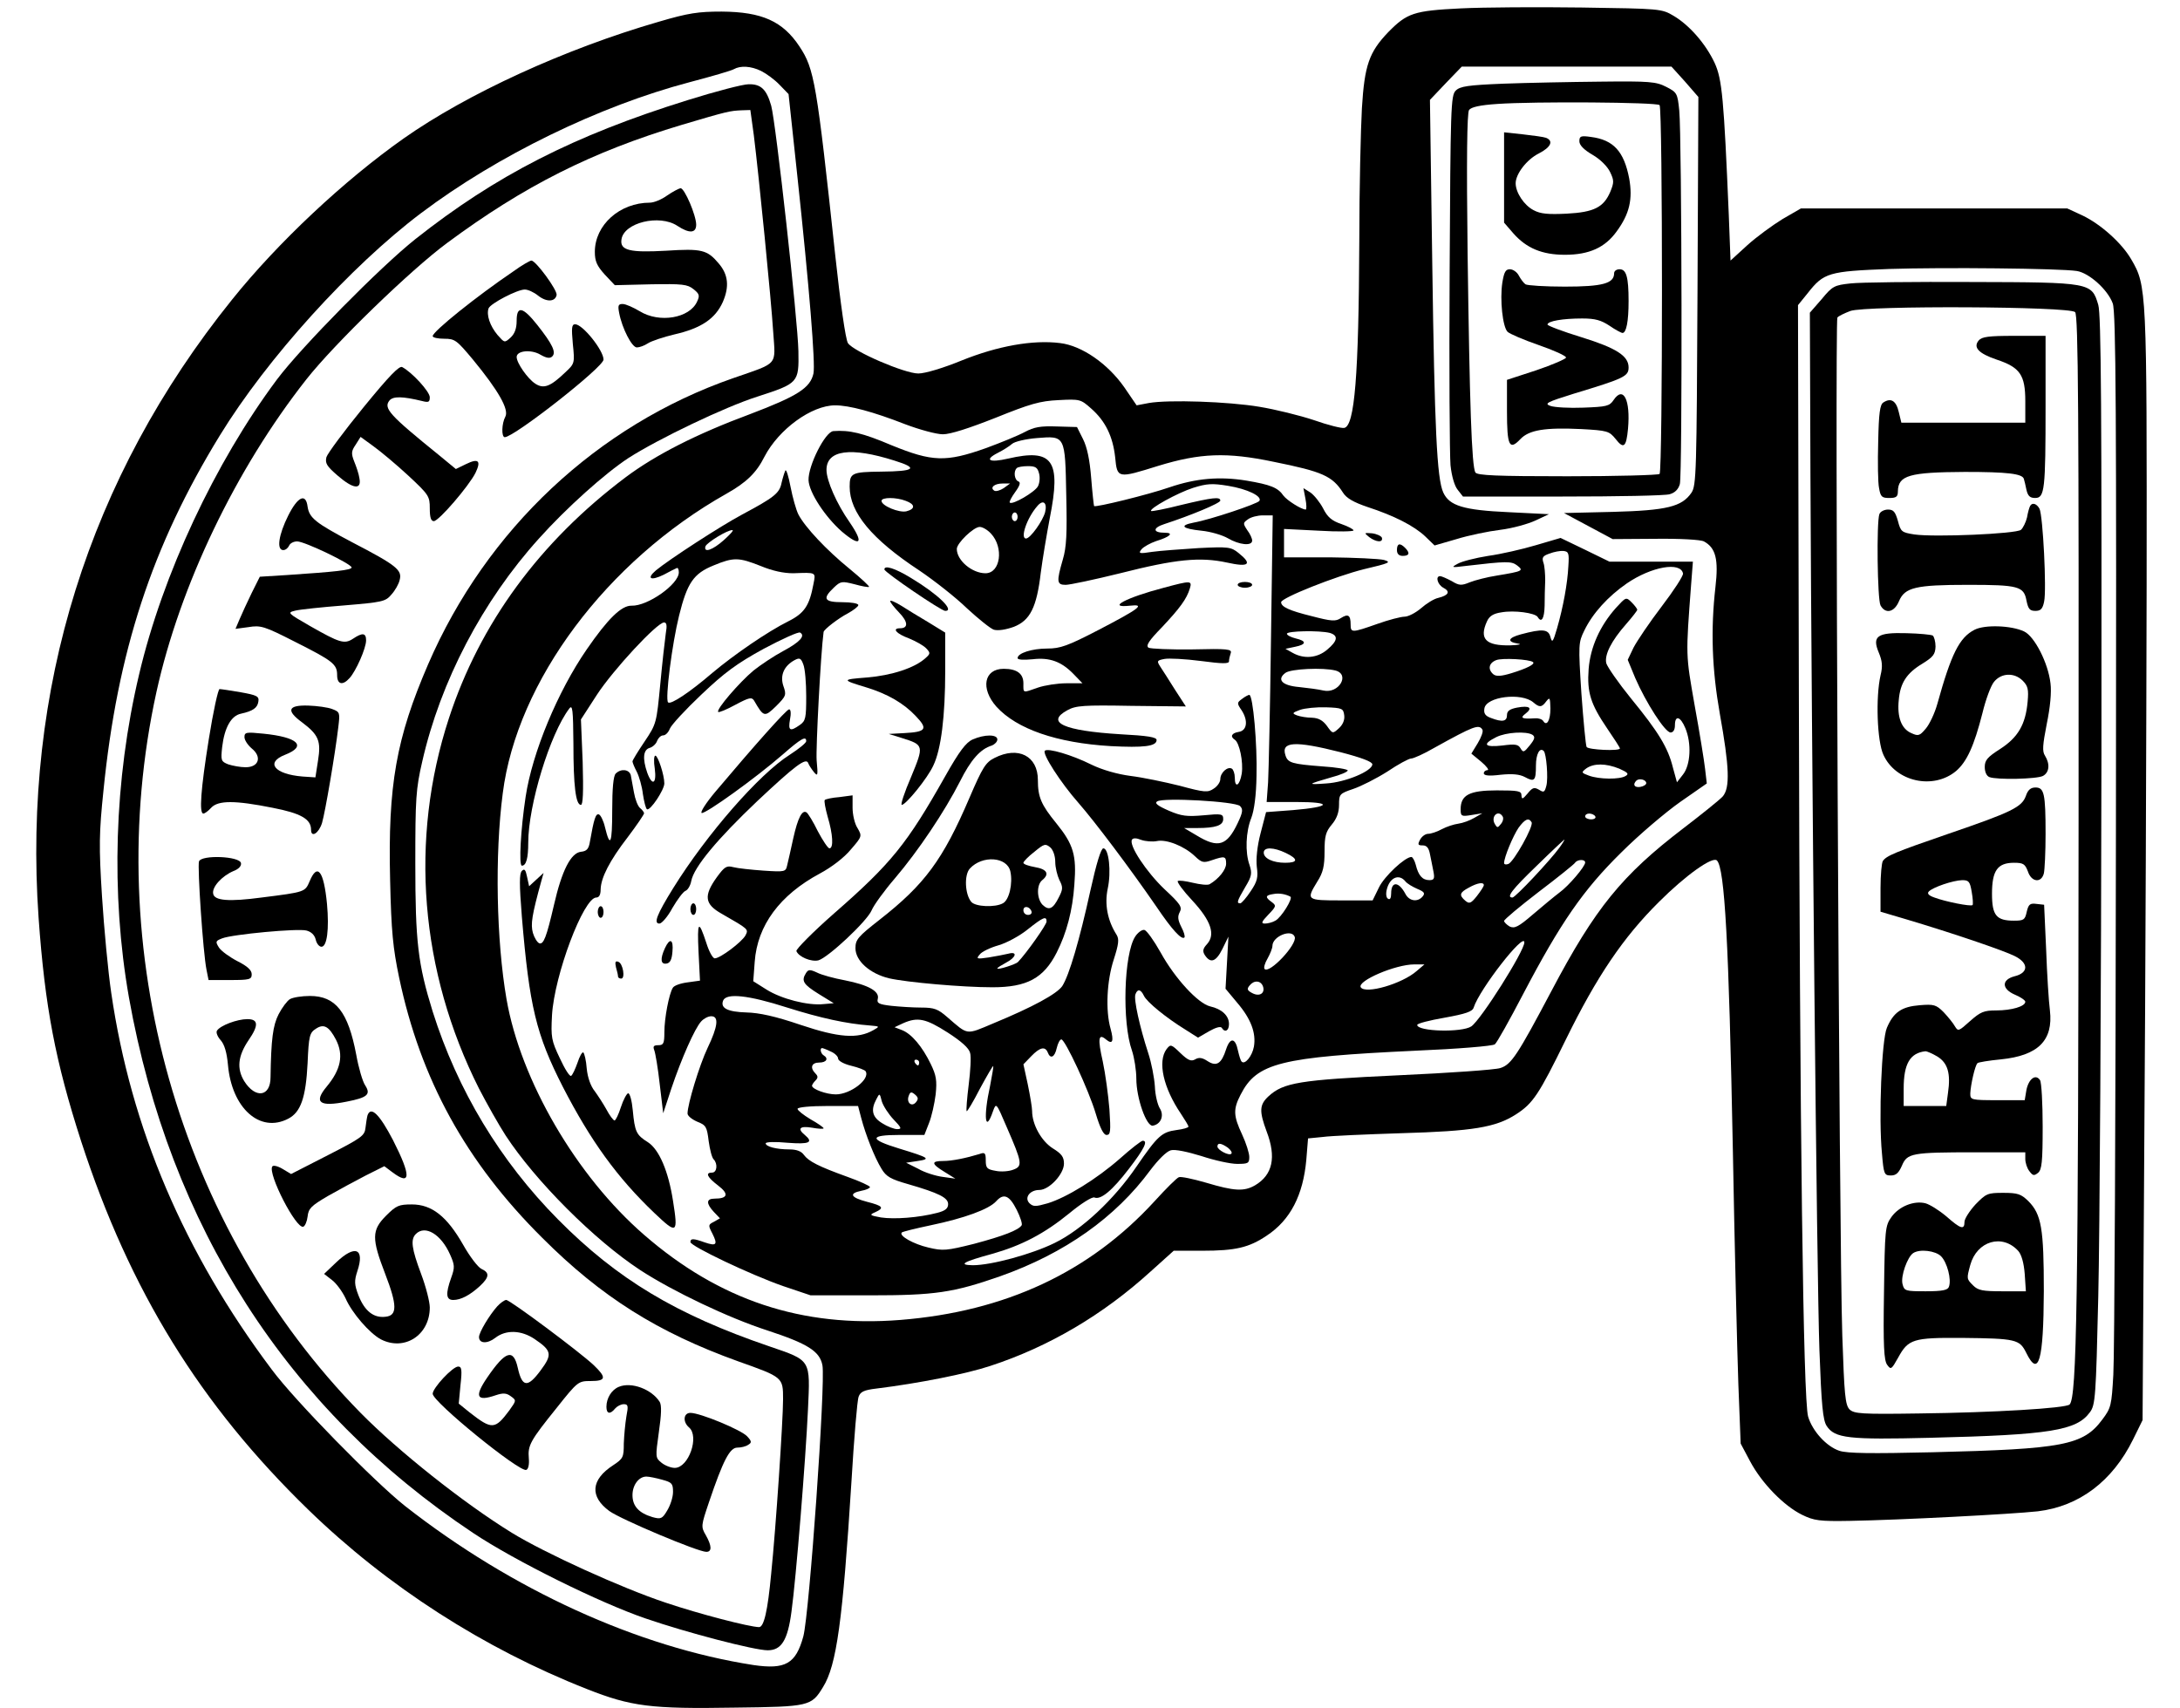 <?xml version="1.0" encoding="UTF-8" standalone="yes"?>
<svg version="1.0" xmlns="http://www.w3.org/2000/svg" width="564pt" height="442pt" viewBox="0 0 752 590" preserveAspectRatio="xMidYMid meet">
  <g transform="translate(0,590) scale(0.1,-0.1)" fill="#000000" stroke="none">
    <path d="M5040 5871 c-162 -8 -185 -16 -250 -82 -66 -69 -82 -114 -91 -263 -4
-72 -9 -279 -9 -461 -2 -463 -16 -636 -52 -643 -9 -2 -57 10 -105 27 -48 16
-133 37 -188 46 -107 18 -314 25 -382 13 l-42 -8 -43 63 c-57 81 -146 143
-221 152 -94 12 -216 -10 -340 -60 -66 -27 -127 -45 -150 -45 -47 0 -224 76
-243 105 -8 12 -26 138 -44 305 -64 595 -72 642 -123 719 -58 88 -130 120
-269 121 -81 0 -115 -5 -217 -35 -325 -94 -662 -249 -881 -403 -207 -146 -435
-360 -593 -557 -495 -615 -723 -1346 -668 -2135 22 -308 58 -496 147 -772 168
-516 411 -910 785 -1273 273 -265 606 -479 962 -619 152 -60 220 -69 510 -64
258 3 265 5 305 71 47 75 68 230 98 707 9 151 20 284 25 296 6 17 19 23 61 28
146 18 312 51 393 78 202 66 389 176 554 326 l80 72 98 0 c116 0 162 11 223
52 82 54 126 140 137 262 l6 74 51 5 c28 4 150 9 271 13 247 7 326 20 396 65
59 38 79 68 173 260 106 216 197 351 321 474 92 92 185 158 200 143 27 -27 41
-283 55 -998 6 -333 15 -697 19 -810 l8 -206 33 -62 c40 -75 116 -153 179
-184 41 -20 59 -23 166 -21 172 3 556 23 648 33 143 17 258 104 329 248 l33
67 6 970 c4 533 7 1395 8 1915 1 1023 0 1033 -53 1124 -33 57 -106 122 -169
152 l-52 24 -460 0 -460 0 -64 -37 c-34 -21 -89 -61 -121 -90 l-58 -53 -6 158
c-17 401 -23 469 -49 525 -31 66 -87 130 -141 162 -42 25 -46 25 -317 29 -151
2 -339 1 -419 -3z m-2416 -216 c18 -9 47 -30 64 -48 l31 -32 30 -280 c42 -391
63 -652 56 -685 -11 -50 -55 -78 -218 -140 -186 -69 -327 -141 -430 -218 -297
-223 -504 -505 -611 -833 -137 -419 -100 -874 104 -1279 27 -52 68 -125 92
-162 102 -156 306 -361 465 -465 112 -73 305 -165 438 -208 140 -46 182 -72
191 -121 11 -61 -45 -856 -66 -936 -26 -95 -62 -115 -172 -99 -400 62 -834
260 -1203 549 -105 83 -381 364 -461 472 -303 404 -486 834 -554 1300 -11 74
-25 224 -32 334 -11 173 -10 220 5 365 48 479 167 844 402 1227 163 266 451
584 695 768 264 199 616 370 927 452 76 20 145 40 153 45 23 13 59 11 94 -6z
m3191 -37 l46 -53 -3 -670 c-3 -627 -4 -672 -21 -697 -33 -48 -84 -61 -271
-66 l-169 -4 84 -45 84 -45 148 1 c86 1 156 -3 167 -9 41 -22 51 -62 40 -157
-17 -149 -12 -285 15 -438 33 -184 36 -256 10 -286 -11 -12 -72 -61 -136 -110
-212 -162 -304 -275 -455 -561 -118 -223 -139 -255 -177 -267 -18 -6 -176 -17
-352 -25 -342 -16 -397 -25 -449 -73 -31 -29 -32 -51 -6 -121 34 -89 21 -150
-40 -186 -38 -22 -72 -20 -169 9 -45 13 -87 22 -94 19 -7 -2 -45 -40 -85 -84
-224 -244 -514 -380 -877 -409 -340 -27 -625 68 -885 294 -234 203 -426 533
-475 814 -35 202 -41 497 -13 711 49 387 359 802 773 1035 69 39 103 72 131
128 49 94 162 177 244 177 48 0 131 -22 241 -65 50 -19 109 -35 131 -35 26 0
91 21 182 57 119 48 153 58 217 61 74 4 77 3 113 -29 49 -43 75 -96 83 -169 7
-73 8 -73 149 -29 144 44 236 48 398 14 169 -34 203 -49 240 -107 12 -19 37
-33 84 -49 92 -30 161 -65 200 -102 l32 -31 76 22 c42 13 110 27 151 32 41 5
95 20 121 32 l47 22 -140 7 c-155 7 -204 22 -225 68 -22 48 -30 221 -38 791
l-8 565 55 58 55 57 362 0 362 0 47 -52z m1353 -654 c43 -7 107 -65 124 -112
11 -30 13 -373 11 -1812 -1 -976 -5 -1826 -9 -1888 -6 -107 -8 -115 -38 -155
-66 -89 -135 -102 -586 -113 -213 -5 -295 -4 -322 5 -45 15 -93 68 -108 118
-17 57 -29 994 -32 2508 l-3 1331 34 42 c55 70 72 75 281 83 188 6 588 2 648
-7z"/>
    <path d="M2370 5554 c-392 -122 -662 -260 -940 -480 -122 -97 -394 -373 -478
-485 -214 -287 -395 -674 -476 -1019 -86 -363 -98 -757 -35 -1115 141 -790
547 -1423 1189 -1850 144 -96 437 -241 595 -295 142 -49 376 -110 422 -110 47
0 69 34 82 133 16 116 49 525 57 698 8 175 12 169 -134 219 -322 110 -525 232
-729 438 -200 202 -347 446 -433 718 -51 165 -60 240 -60 513 0 223 2 256 24
351 63 277 208 554 403 770 94 105 228 225 309 278 103 66 332 176 445 212
142 46 144 48 142 157 -2 106 -78 791 -94 848 -16 56 -35 75 -78 74 -20 0
-115 -25 -211 -55z m229 -121 c17 -136 60 -568 67 -680 8 -118 20 -104 -138
-159 -469 -163 -852 -522 -1054 -989 -110 -255 -139 -417 -131 -745 4 -179 10
-235 31 -336 74 -352 231 -638 495 -900 203 -203 398 -326 676 -426 155 -55
155 -55 155 -131 0 -74 -25 -446 -41 -602 -12 -129 -25 -185 -42 -185 -35 1
-205 45 -321 84 -154 51 -421 173 -533 242 -167 103 -392 282 -522 414 -628
640 -900 1601 -705 2490 81 367 273 769 518 1080 96 122 360 378 486 471 266
197 500 315 811 408 158 47 165 48 205 50 l31 1 12 -87z"/>
    <path d="M2300 5225 c-19 -14 -46 -25 -60 -25 -104 0 -190 -77 -190 -170 0
-32 7 -48 34 -78 l35 -37 124 3 c110 2 127 0 148 -17 20 -16 22 -22 12 -43
-26 -57 -130 -75 -198 -33 -22 13 -48 25 -59 25 -15 0 -17 -5 -12 -31 10 -53
44 -119 61 -119 9 0 26 6 38 14 12 8 54 22 92 31 92 21 141 54 167 112 23 53
19 95 -15 134 -39 46 -58 51 -181 43 -125 -7 -160 1 -154 39 8 58 131 88 193
47 41 -27 65 -26 65 4 0 32 -40 126 -54 126 -6 -1 -27 -12 -46 -25z"/>
    <path d="M1769 4963 c-127 -86 -279 -208 -279 -224 0 -5 18 -9 40 -9 37 0 43
-5 99 -72 88 -107 125 -172 112 -197 -13 -24 -14 -71 -2 -71 32 0 341 242 341
268 0 32 -72 122 -98 122 -12 0 -13 -12 -8 -68 7 -67 6 -68 -26 -98 -52 -50
-75 -58 -104 -39 -26 17 -64 71 -64 92 0 22 50 27 82 8 21 -12 33 -14 41 -6
14 14 1 42 -52 109 -50 63 -71 67 -71 14 0 -27 -7 -45 -21 -58 -21 -19 -21
-18 -45 9 -26 31 -39 69 -31 92 7 17 99 65 125 65 11 0 31 -9 46 -21 29 -23
59 -22 64 2 3 17 -72 119 -87 119 -5 0 -33 -16 -62 -37z"/>
    <path d="M1251 4493 c-67 -82 -124 -159 -128 -172 -5 -21 1 -31 38 -63 54 -47
84 -51 76 -10 -2 15 -11 41 -18 58 -11 28 -10 36 5 58 l17 27 44 -32 c25 -18
79 -63 120 -101 72 -67 75 -72 75 -114 0 -31 4 -44 14 -44 17 0 121 121 144
167 20 42 10 51 -33 30 l-35 -17 -57 47 c-173 140 -194 163 -172 190 13 15 46
14 112 -2 23 -6 27 -4 27 13 0 19 -60 85 -95 104 -10 6 -45 -30 -134 -139z"/>
    <path d="M991 4119 c-33 -66 -41 -119 -17 -119 8 0 16 7 20 15 3 8 15 15 28
15 26 0 188 -78 188 -90 0 -9 -57 -15 -221 -26 l-96 -6 -28 -56 c-15 -31 -34
-72 -42 -91 l-14 -33 45 6 c42 7 55 3 159 -50 133 -67 147 -78 147 -116 0 -32
19 -37 43 -10 22 24 57 103 57 130 0 26 -12 28 -45 6 -30 -20 -47 -14 -149 44
-78 45 -79 46 -50 53 16 4 92 12 169 18 130 11 142 13 162 37 13 14 26 37 29
51 9 34 -10 50 -164 130 -127 67 -148 84 -154 123 -6 48 -34 35 -67 -31z"/>
    <path d="M717 3348 c-28 -175 -34 -258 -19 -258 5 0 17 9 27 20 24 26 82 26
212 0 98 -19 133 -39 133 -76 0 -29 27 -12 38 24 11 38 45 237 56 330 6 50 6
53 -21 63 -15 6 -53 11 -83 12 -70 2 -77 -17 -21 -58 57 -43 66 -64 55 -132
l-9 -58 -45 3 c-96 8 -129 48 -60 75 77 30 45 61 -75 73 -59 6 -65 5 -65 -12
0 -10 11 -27 25 -39 36 -29 25 -65 -21 -65 -18 0 -45 5 -60 10 -25 10 -26 13
-21 60 8 67 31 108 65 115 41 9 57 20 60 42 3 18 -5 22 -61 32 -35 6 -68 11
-73 11 -5 0 -22 -78 -37 -172z"/>
    <path d="M683 2925 c-6 -18 14 -317 26 -375 l7 -35 74 0 c68 0 75 2 75 20 0
14 -15 28 -49 45 -27 14 -56 35 -64 47 -13 21 -12 23 11 32 36 14 261 35 291
27 16 -4 28 -15 32 -31 3 -14 12 -25 20 -25 19 0 27 60 19 148 -11 114 -33
143 -60 78 -16 -37 -15 -37 -166 -56 -112 -15 -163 -11 -167 13 -5 23 30 61
69 78 19 7 29 18 27 28 -5 24 -136 29 -145 6z"/>
    <path d="M997 2449 c-9 -5 -27 -29 -39 -52 -20 -39 -26 -87 -28 -218 0 -67
-52 -75 -91 -13 -26 43 -22 86 15 141 36 52 34 73 -4 73 -35 0 -94 -22 -105
-40 -4 -6 2 -21 13 -33 13 -15 21 -42 25 -85 13 -149 110 -237 208 -186 43 22
61 72 67 192 4 95 7 105 29 119 27 18 45 8 69 -38 27 -53 17 -103 -32 -162
-46 -55 -25 -71 69 -52 72 14 84 25 64 56 -9 13 -23 61 -31 106 -28 148 -71
203 -160 203 -28 0 -59 -5 -69 -11z"/>
    <path d="M1265 2048 c-2 -7 -5 -26 -7 -43 -3 -28 -13 -35 -130 -95 l-127 -65
-30 18 c-17 10 -32 13 -35 8 -16 -25 82 -216 107 -208 6 2 13 18 15 35 3 28
12 37 70 71 37 21 96 53 131 71 l64 32 28 -21 c64 -48 65 -13 2 111 -46 88
-76 119 -88 86z"/>
    <path d="M1329 1701 c-50 -50 -50 -79 -3 -201 42 -109 42 -144 1 -148 -41 -5
-72 20 -93 73 -15 39 -15 51 -4 85 26 78 -8 92 -73 30 l-42 -40 27 -21 c15
-11 36 -40 47 -63 22 -51 83 -121 122 -142 82 -42 169 15 169 110 0 19 -13 71
-30 116 -33 88 -37 119 -18 138 32 32 87 -1 118 -71 16 -36 17 -44 4 -80 -20
-56 -18 -77 7 -77 26 0 57 16 92 48 33 31 34 46 6 59 -12 5 -41 43 -64 84 -56
98 -108 139 -177 139 -45 0 -54 -4 -89 -39z"/>
    <path d="M1713 1388 c-27 -30 -63 -90 -63 -106 0 -23 29 -24 56 -3 37 29 90
27 136 -4 59 -40 62 -53 21 -108 -45 -61 -64 -59 -79 8 -15 68 -42 60 -105
-32 -46 -67 -38 -85 29 -62 24 8 36 8 51 -3 21 -15 20 -15 -4 -49 -50 -67 -60
-68 -138 -7 l-37 30 6 64 c6 53 4 64 -8 64 -19 0 -88 -74 -88 -94 0 -28 299
-271 323 -263 7 2 11 18 9 40 -4 45 5 61 96 174 73 92 75 93 118 93 53 0 55
12 10 55 -49 46 -289 225 -302 225 -6 0 -20 -10 -31 -22z"/>
    <path d="M2133 1110 c-25 -10 -43 -39 -43 -69 0 -25 13 -27 30 -6 7 8 20 15
30 15 15 0 16 -6 9 -42 -4 -24 -8 -66 -9 -94 0 -47 -2 -52 -37 -75 -77 -50
-81 -108 -13 -158 40 -29 306 -141 335 -141 20 0 19 21 -2 58 -17 29 -16 33
11 113 49 145 72 189 98 189 13 0 30 4 38 10 12 7 12 12 -4 29 -20 22 -162 81
-196 81 -24 0 -27 -31 -5 -50 37 -31 -1 -140 -49 -140 -13 0 -34 8 -46 18 -21
17 -21 19 -9 105 9 62 10 93 3 105 -28 44 -98 70 -141 52z m150 -321 c33 -9
37 -13 37 -42 0 -18 -9 -46 -20 -64 -17 -29 -22 -31 -51 -23 -47 14 -69 38
-69 76 0 35 22 64 48 64 9 0 34 -5 55 -11z"/>
    <path d="M5188 5611 c-123 -5 -150 -9 -165 -24 -17 -17 -18 -58 -21 -625 -2
-334 0 -635 3 -669 4 -38 14 -72 25 -85 l18 -23 344 0 c188 0 355 3 370 8 18
5 30 17 35 35 9 32 7 1197 -2 1290 -6 60 -8 63 -45 82 -35 18 -58 20 -227 18
-103 -1 -254 -4 -335 -7z m539 -74 c11 -11 11 -1263 0 -1274 -5 -4 -148 -8
-318 -8 -246 0 -311 3 -318 13 -13 21 -20 238 -27 757 -4 324 -2 485 5 495 7
10 37 17 98 21 127 9 550 6 560 -4z"/>
    <path d="M5190 5287 l0 -156 32 -37 c45 -51 99 -74 178 -74 84 0 139 25 179
81 44 60 56 111 43 183 -18 93 -54 133 -132 143 -35 5 -40 3 -40 -15 0 -13 15
-29 46 -47 26 -15 51 -40 60 -59 14 -29 14 -36 1 -68 -23 -54 -56 -71 -151
-76 -63 -3 -90 -1 -114 12 -33 17 -62 61 -62 93 0 32 38 82 80 103 41 21 52
43 25 54 -8 3 -44 8 -80 12 l-65 7 0 -156z"/>
    <path d="M5184 4924 c-9 -59 1 -153 18 -170 7 -7 56 -28 108 -46 52 -18 94
-37 94 -43 -1 -5 -47 -25 -103 -44 l-101 -33 0 -108 c0 -120 8 -137 46 -97 30
32 85 41 211 35 90 -5 96 -7 118 -34 28 -36 37 -29 43 35 9 100 -16 150 -50
99 -14 -21 -25 -23 -104 -26 -49 -2 -100 1 -114 6 -22 8 -13 13 80 42 175 53
190 60 190 91 0 40 -43 67 -162 104 -65 20 -118 40 -118 44 0 12 53 21 120 21
45 0 65 -6 94 -25 20 -14 41 -25 45 -25 13 0 21 39 21 110 0 84 -8 110 -31
110 -11 0 -19 -6 -19 -14 0 -35 -40 -46 -170 -46 -69 0 -130 4 -136 8 -6 4
-16 17 -23 30 -6 12 -20 22 -31 22 -15 0 -20 -10 -26 -46z"/>
    <path d="M3535 4408 c-22 -12 -83 -37 -135 -56 -138 -49 -185 -47 -325 10
-101 43 -146 53 -201 49 -28 -1 -88 -120 -86 -170 2 -42 57 -126 115 -177 65
-55 77 -41 27 32 -45 64 -80 144 -80 181 0 69 84 80 235 32 84 -26 71 -37 -47
-38 -101 -1 -108 -5 -108 -52 0 -89 76 -181 240 -289 52 -35 127 -94 165 -131
39 -36 81 -70 93 -74 15 -4 41 0 69 10 56 22 79 67 93 187 6 46 20 130 31 188
40 200 11 242 -144 206 -65 -15 -84 -5 -35 20 18 9 40 23 49 31 9 8 48 17 86
20 98 8 97 9 101 -198 3 -131 1 -179 -12 -222 -22 -76 -21 -87 10 -87 14 0 99
18 188 40 193 49 276 57 369 37 76 -17 89 -6 40 33 -26 21 -35 22 -138 17 -60
-4 -132 -9 -160 -13 -45 -7 -49 -6 -37 9 8 9 30 21 50 28 49 15 63 29 30 29
-42 0 -42 17 -1 30 89 29 193 72 193 81 0 14 -26 11 -135 -15 -55 -14 -102
-23 -104 -21 -8 8 92 63 145 80 48 15 66 16 121 7 67 -11 118 -36 108 -52 -6
-10 -170 -65 -227 -75 -51 -10 -40 -21 27 -28 31 -3 72 -15 91 -26 39 -23 84
-28 84 -8 0 7 -7 23 -17 36 -15 23 -15 25 2 37 10 8 34 14 52 14 l34 0 -6
-427 c-3 -236 -8 -458 -10 -495 l-5 -68 102 0 c128 0 121 -17 -11 -28 l-93 -7
-19 -73 c-12 -46 -16 -89 -13 -116 5 -36 2 -50 -21 -84 -15 -23 -32 -42 -36
-42 -14 0 -11 8 17 56 23 38 24 48 15 76 -16 44 -13 116 6 163 10 26 17 78 18
145 3 107 -12 280 -25 280 -3 0 -15 -6 -25 -14 -18 -13 -18 -15 -1 -40 23 -36
18 -70 -11 -74 -24 -4 -30 -16 -13 -27 16 -10 30 -77 24 -117 -7 -42 -24 -52
-24 -14 0 14 -5 28 -10 31 -15 9 -40 -14 -40 -36 0 -10 -10 -25 -23 -33 -20
-14 -32 -13 -117 10 -52 13 -129 29 -170 34 -46 6 -98 21 -135 39 -68 34 -151
58 -161 48 -10 -10 55 -111 116 -180 56 -64 176 -223 269 -358 54 -80 87 -116
97 -107 3 4 -2 20 -11 37 -12 24 -13 36 -5 51 9 17 2 28 -53 79 -62 59 -124
152 -112 171 4 6 15 6 32 -1 15 -5 39 -7 54 -4 33 7 94 -17 131 -52 24 -23 30
-24 59 -14 44 15 49 14 49 -12 0 -21 -26 -53 -57 -71 -7 -4 -33 -1 -58 5 -25
6 -48 9 -52 6 -3 -4 19 -34 50 -67 65 -70 81 -118 51 -151 -14 -15 -16 -24 -8
-37 20 -31 39 -24 61 20 l21 43 -5 -90 -5 -90 40 -48 c48 -56 66 -105 58 -152
-6 -33 -31 -63 -42 -52 -4 3 -9 21 -13 38 -9 45 -27 47 -41 5 -16 -50 -33 -61
-64 -41 -18 12 -30 14 -43 6 -14 -8 -25 -3 -51 22 -32 31 -34 31 -48 13 -31
-43 -11 -133 50 -223 14 -21 26 -41 26 -44 0 -4 -18 -9 -41 -12 -51 -7 -65
-19 -139 -127 -78 -114 -188 -217 -282 -263 -79 -39 -219 -77 -283 -77 -52 1
-33 12 66 39 103 29 181 70 267 140 41 34 79 58 87 55 22 -9 61 23 120 100 52
68 66 96 47 96 -5 0 -40 -27 -78 -61 -82 -72 -185 -135 -250 -155 -42 -12 -50
-12 -63 0 -19 19 1 46 34 46 34 0 85 55 85 91 0 23 -8 34 -39 53 -39 25 -71
82 -71 129 0 12 -7 53 -15 92 l-15 69 27 28 c30 31 48 35 57 13 9 -24 24 -17
31 15 4 17 11 30 16 30 13 0 95 -176 119 -257 15 -50 27 -73 37 -73 14 0 15
12 10 89 -4 49 -14 123 -23 165 -18 79 -15 98 11 76 23 -19 28 -7 16 37 -18
63 -13 166 11 239 17 53 19 70 10 85 -32 50 -42 106 -31 159 13 59 4 140 -15
140 -8 0 -24 -52 -45 -147 -37 -169 -73 -292 -97 -329 -19 -27 -101 -72 -239
-129 -95 -40 -85 -41 -158 22 -32 28 -45 33 -90 33 -28 0 -75 3 -103 6 -43 5
-51 9 -47 24 7 26 -32 48 -113 64 -38 7 -82 19 -97 27 -24 11 -30 11 -38 -2
-17 -27 -9 -39 44 -72 l52 -32 -35 -3 c-54 -6 -146 18 -197 50 l-46 29 5 67
c9 126 87 231 225 305 41 22 84 55 107 83 39 45 39 46 23 74 -10 15 -17 47
-17 70 l0 43 -45 -6 c-26 -2 -48 -7 -51 -10 -3 -3 2 -29 10 -58 18 -60 21
-109 6 -109 -5 0 -23 27 -40 59 -16 33 -34 62 -39 65 -15 10 -30 -18 -46 -90
-8 -38 -18 -80 -21 -93 -5 -22 -7 -23 -82 -18 -42 3 -89 8 -104 12 -23 6 -30
2 -57 -35 -46 -64 -42 -93 17 -126 94 -54 93 -53 82 -75 -13 -23 -87 -79 -106
-79 -7 0 -20 24 -29 53 -27 82 -32 76 -27 -31 l5 -99 -43 -6 c-24 -3 -47 -11
-51 -19 -13 -21 -29 -105 -29 -153 0 -39 -3 -45 -21 -45 -16 0 -19 -4 -14 -17
4 -10 13 -63 19 -118 l12 -100 28 85 c35 104 81 208 103 232 9 10 24 18 35 18
27 0 23 -35 -13 -110 -28 -59 -69 -194 -69 -226 0 -8 15 -20 33 -28 31 -12 34
-18 40 -67 4 -29 11 -57 17 -63 15 -15 12 -46 -5 -46 -25 0 -17 -16 21 -45 38
-29 33 -45 -13 -45 -29 0 -29 -17 -2 -46 l21 -22 -21 -12 c-20 -10 -20 -12 -5
-41 19 -38 14 -44 -27 -30 -39 14 -49 14 -49 1 0 -14 208 -113 320 -152 l95
-32 205 0 c224 0 287 9 450 66 223 79 398 203 518 366 28 37 56 65 71 69 15 4
57 -5 106 -20 45 -15 100 -27 123 -27 38 0 42 2 42 24 0 13 -11 48 -25 78 -30
64 -31 87 -5 137 56 110 137 130 605 152 143 6 266 16 273 22 7 5 51 84 98
174 129 246 207 359 338 488 61 61 153 139 204 175 l92 64 -6 51 c-3 27 -19
126 -36 219 -31 177 -31 167 -12 419 l6 77 -144 0 -144 0 -84 41 -85 41 -85
-25 c-47 -14 -121 -31 -165 -37 -44 -7 -91 -19 -105 -27 -24 -13 -22 -14 25
-8 145 17 160 17 180 2 23 -18 21 -20 -70 -35 -33 -5 -75 -16 -93 -23 -29 -12
-37 -12 -63 4 -17 9 -35 17 -40 17 -17 0 -9 -29 11 -40 25 -13 19 -26 -17 -35
-15 -3 -42 -20 -60 -36 -19 -16 -44 -29 -57 -29 -12 0 -55 -11 -94 -25 -88
-31 -92 -31 -92 -2 0 33 -9 38 -34 22 -18 -12 -32 -11 -101 7 -77 19 -105 32
-105 48 0 15 189 90 286 114 89 21 96 24 69 32 -16 4 -101 8 -187 9 l-158 0 0
49 0 49 120 -6 c66 -4 120 -3 120 1 0 4 -19 14 -42 22 -33 11 -48 24 -63 54
-11 21 -31 46 -44 55 l-24 15 7 -37 c4 -20 4 -37 1 -37 -15 0 -65 32 -77 48
-19 28 -45 38 -128 52 -92 15 -174 8 -265 -23 -75 -26 -255 -70 -261 -65 -1 2
-6 46 -10 97 -5 63 -14 106 -28 134 l-21 42 -70 2 c-56 2 -78 -2 -110 -19z
m49 -143 c4 -14 2 -34 -4 -45 -11 -20 -88 -65 -97 -56 -3 2 6 19 19 37 16 22
19 33 11 36 -14 5 -18 35 -6 46 3 4 21 7 39 7 26 0 33 -5 38 -25z m-122 -51
c-12 -8 -27 -12 -32 -9 -17 10 -1 25 28 25 l26 0 -22 -16z m-338 -44 c33 -12
33 -28 2 -36 -25 -6 -86 19 -86 36 0 13 51 13 84 0z m481 -39 c-8 -30 -51 -91
-66 -91 -21 0 3 71 39 112 20 24 35 12 27 -21z m-95 -16 c0 -8 -4 -15 -10 -15
-5 0 -10 7 -10 15 0 8 5 15 10 15 6 0 10 -7 10 -15z m-92 -58 c45 -48 33 -137
-19 -137 -46 0 -99 44 -99 84 0 20 58 76 79 76 10 0 27 -10 39 -23z m1994
-112 c-3 -61 -18 -142 -39 -215 -14 -48 -17 -52 -23 -30 -7 27 -27 29 -102 9
-45 -12 -49 -26 -10 -32 15 -2 3 -5 -26 -6 -85 -2 -109 22 -81 83 8 18 22 27
50 31 44 8 116 -2 125 -16 13 -22 23 -6 24 39 0 26 1 65 2 87 0 22 -2 50 -6
61 -6 18 -3 24 21 32 15 6 37 10 48 9 18 -2 20 -8 17 -52z m396 -26 c1 -8 -32
-59 -74 -114 -42 -55 -85 -119 -97 -142 l-20 -42 26 -63 c37 -85 103 -188 122
-188 9 0 15 9 15 25 0 36 19 31 36 -10 22 -53 18 -127 -8 -160 l-21 -27 -14
51 c-17 69 -50 123 -145 239 -43 53 -81 108 -85 121 -7 29 17 77 69 136 21 24
38 46 38 49 0 3 -9 15 -19 25 -20 20 -20 19 -55 -19 -55 -62 -88 -135 -94
-211 -6 -81 7 -121 64 -205 24 -35 44 -66 44 -69 0 -10 -109 -5 -115 5 -3 5
-11 89 -18 185 -11 170 -10 176 10 217 29 60 82 118 147 163 85 58 186 76 194
34z m-1220 -205 c30 -9 28 -27 -9 -58 -34 -29 -80 -33 -119 -11 l-25 14 33 7
c40 8 41 20 2 29 -16 4 -30 11 -30 16 0 10 112 12 148 3z m702 -101 c8 -7 -22
-22 -74 -38 -36 -11 -53 -12 -63 -4 -20 17 -16 39 10 49 20 8 116 3 127 -7z
m-682 -29 c51 -14 11 -81 -42 -69 -17 4 -55 9 -84 12 -59 5 -78 26 -47 49 19
14 130 19 173 8z m683 -110 c21 -18 29 -18 45 4 12 15 13 12 14 -25 0 -42 -13
-63 -25 -43 -4 6 -17 10 -28 9 -46 -3 -53 1 -33 16 26 20 14 29 -29 21 -26 -5
-35 -12 -35 -26 0 -22 -16 -25 -55 -10 -20 7 -26 16 -23 33 6 41 128 56 169
21z m-653 -45 c2 -16 -5 -32 -18 -44 -22 -20 -22 -20 -42 8 -14 19 -29 27 -51
28 -18 0 -41 4 -52 8 -18 7 -17 9 10 19 17 6 57 10 90 9 56 -2 60 -4 63 -28z
m477 -49 c4 -6 -4 -27 -16 -47 l-22 -36 34 -28 c19 -16 28 -29 22 -29 -7 0
-13 -5 -13 -11 0 -8 18 -10 58 -5 40 4 65 2 84 -8 33 -18 38 -13 38 40 0 39
13 64 27 50 9 -9 16 -94 9 -120 -6 -23 -9 -24 -25 -14 -17 10 -23 8 -40 -13
-17 -20 -20 -21 -21 -6 0 15 -11 17 -85 17 -95 0 -125 -16 -125 -65 0 -24 2
-26 38 -20 l37 6 -28 -16 c-15 -9 -40 -18 -55 -20 -15 -2 -40 -10 -57 -19 -16
-9 -38 -16 -47 -16 -10 0 -22 -9 -28 -20 -9 -17 -8 -20 9 -20 14 0 21 -9 25
-30 3 -16 9 -43 12 -60 5 -25 2 -30 -14 -30 -24 0 -38 16 -47 53 -4 15 -11 27
-15 27 -22 0 -93 -66 -112 -105 l-22 -45 -108 0 c-121 0 -122 1 -83 65 20 31
25 54 25 104 0 53 4 68 25 93 17 20 25 42 25 68 0 37 2 39 49 55 27 9 80 36
118 60 37 25 74 45 82 45 8 0 44 16 80 37 137 76 154 82 166 63z m173 -18 c10
-7 8 -15 -9 -36 -20 -25 -23 -26 -32 -11 -8 14 -18 16 -63 10 -62 -7 -71 4
-21 29 34 17 104 21 125 8z m-663 -60 c73 -19 110 -33 110 -42 0 -23 -92 -62
-159 -66 -68 -5 -66 -3 17 21 31 8 57 19 57 24 0 4 -40 11 -89 14 -103 8 -118
12 -126 38 -16 48 32 51 190 11z m963 -57 c29 -13 34 -18 22 -25 -20 -13 -92
-12 -127 1 -27 10 -27 11 -9 25 26 18 67 18 114 -1z m93 -50 c0 -5 -9 -11 -21
-13 -20 -3 -27 8 -13 22 10 9 34 3 34 -9z m-1403 -79 c11 -11 10 -21 -8 -59
-37 -78 -67 -88 -141 -43 l-44 26 45 0 c64 0 90 9 90 31 0 18 -6 19 -68 13
-57 -5 -76 -3 -120 16 -39 17 -50 26 -40 32 20 14 270 0 286 -16z m907 -36 c4
-6 1 -18 -6 -26 -11 -14 -13 -14 -21 0 -15 26 12 51 27 26z m320 0 c3 -5 -3
-10 -14 -10 -12 0 -21 5 -21 10 0 6 6 10 14 10 8 0 18 -4 21 -10z m-220 -20
c8 -13 -61 -136 -80 -144 -8 -3 -15 -2 -15 3 0 20 31 94 50 122 22 30 35 36
45 19z m96 -88 c-31 -43 -152 -172 -162 -172 -23 0 -2 27 84 110 50 49 93 89
95 90 2 0 -6 -13 -17 -28z m-945 -18 c44 -21 43 -34 -2 -34 -42 0 -74 15 -74
35 0 20 34 19 76 -1z m1034 -33 c0 -14 -57 -81 -89 -104 -16 -12 -57 -46 -91
-75 -51 -44 -64 -50 -81 -42 -10 6 -19 15 -19 19 0 5 54 50 119 100 66 50 123
96 126 101 8 12 35 13 35 1z m-621 -65 c6 -8 25 -19 41 -26 24 -10 28 -15 19
-26 -17 -21 -47 -17 -60 9 -23 43 -49 44 -49 1 0 -16 -4 -23 -11 -18 -6 3 -8
17 -4 32 10 41 42 55 64 28z m271 -13 c0 -5 -11 -21 -24 -38 -20 -25 -26 -28
-40 -16 -22 19 -20 28 12 45 30 17 52 20 52 9z m-668 -40 c10 -5 -31 -72 -52
-83 -10 -6 -27 -10 -36 -10 -14 0 -12 6 12 31 27 28 28 31 12 43 -24 17 -23
24 5 28 20 4 42 0 59 -9z m15 -139 c9 -26 -87 -128 -104 -111 -4 4 1 21 10 36
9 16 17 36 17 44 0 33 67 60 77 31z m793 -19 c0 -30 -149 -266 -183 -290 -32
-22 -187 -18 -187 5 0 5 43 16 95 25 72 13 96 21 100 35 20 63 175 262 175
225z m-372 -99 c-50 -44 -177 -81 -193 -56 -13 22 120 79 185 79 l35 0 -27
-23z m-531 -52 c9 -24 -11 -38 -37 -24 -17 9 -19 14 -9 26 15 19 38 18 46 -2z
m-1643 -74 c117 -37 206 -56 286 -62 34 -3 35 -3 12 -16 -54 -31 -120 -26
-251 18 -88 30 -144 42 -187 43 -66 2 -91 15 -81 41 11 27 87 19 221 -24z
m554 -86 c48 -31 74 -54 78 -71 4 -13 1 -63 -5 -110 -6 -48 -9 -88 -7 -91 2
-2 23 33 46 78 24 44 44 79 46 78 1 -2 -4 -32 -11 -68 -24 -109 -17 -167 10
-88 11 30 11 30 47 -54 54 -124 56 -136 23 -148 -15 -6 -43 -8 -61 -4 -30 5
-34 10 -34 36 0 26 -3 29 -22 22 -46 -14 -94 -24 -125 -24 -43 0 -41 -10 5
-38 l37 -23 -43 6 c-24 3 -63 15 -85 28 l-42 21 40 6 c46 7 41 11 -64 43 -105
32 -104 47 2 47 l85 0 16 41 c9 22 19 67 23 99 5 48 2 66 -17 105 -29 60 -66
104 -99 117 l-26 10 30 14 c50 22 78 16 153 -32z m-403 -66 c14 -6 25 -17 25
-24 0 -8 20 -19 45 -25 25 -6 48 -15 50 -19 17 -27 -52 -80 -103 -80 -32 0
-82 18 -82 30 0 3 5 11 12 18 9 9 9 15 0 24 -20 20 -14 38 13 38 25 0 33 14
15 25 -10 6 -14 25 -5 25 2 0 16 -5 30 -12z m305 -38 c0 -5 -2 -10 -4 -10 -3
0 -8 5 -11 10 -3 6 -1 10 4 10 6 0 11 -4 11 -10z m-11 -137 c-15 -18 -34 -1
-25 22 5 14 9 15 21 5 12 -10 13 -16 4 -27z m-77 -60 c27 -28 29 -33 12 -33
-10 0 -34 9 -51 20 -35 21 -41 46 -21 83 11 22 12 22 19 -7 5 -16 23 -44 41
-63z m-112 5 c15 -57 46 -136 70 -175 16 -27 32 -36 92 -53 107 -31 138 -47
138 -69 0 -15 -10 -23 -37 -30 -65 -17 -149 -23 -195 -16 -39 7 -41 9 -20 18
33 15 27 22 -28 36 -57 15 -64 29 -20 38 17 3 30 9 30 13 0 4 -35 20 -77 35
-100 36 -135 54 -151 76 -9 13 -26 19 -50 19 -46 0 -82 10 -82 21 0 5 34 6 75
2 76 -6 91 1 60 27 -27 22 -17 32 25 25 22 -4 40 -5 40 -2 0 3 -20 17 -45 31
-25 15 -45 31 -45 36 0 6 45 10 105 10 l104 0 11 -42z m1266 -102 c10 -8 16
-17 12 -21 -8 -8 -48 13 -48 25 0 14 13 12 36 -4z m-729 -215 c12 -24 20 -48
17 -53 -11 -17 -63 -37 -164 -64 -96 -24 -108 -25 -158 -13 -52 12 -103 41
-92 52 3 3 48 14 100 25 115 24 201 55 226 83 26 29 46 20 71 -30z"/>
    <path d="M2708 4275 c-3 -6 -9 -25 -13 -42 -7 -37 -26 -51 -136 -110 -75 -40
-252 -155 -298 -193 -34 -29 -18 -37 27 -15 20 11 40 21 45 23 4 2 7 -5 7 -15
0 -41 -108 -117 -163 -115 -35 1 -82 -45 -155 -151 -100 -145 -188 -356 -211
-509 -17 -112 -24 -238 -13 -238 15 0 22 26 22 79 0 130 75 376 142 464 11 14
13 -4 14 -120 0 -148 8 -213 26 -213 7 0 9 44 6 148 l-6 147 55 85 c56 86 208
250 232 250 9 0 11 -10 6 -38 -3 -21 -12 -100 -19 -175 -13 -134 -13 -137 -54
-198 -23 -34 -42 -65 -42 -69 0 -4 7 -21 15 -36 8 -16 18 -50 21 -77 4 -26 10
-50 14 -52 11 -7 60 67 60 89 0 29 -22 96 -31 96 -5 0 -6 -20 -2 -45 7 -53 -9
-61 -26 -14 -17 49 -14 80 9 86 10 3 22 14 25 24 4 10 13 19 21 19 8 0 18 10
23 23 5 13 54 66 109 118 80 76 122 107 215 158 64 34 121 60 126 56 19 -11
-1 -33 -59 -64 -32 -17 -78 -48 -102 -67 -49 -41 -130 -135 -122 -143 2 -3 29
8 60 25 47 25 56 27 64 14 33 -57 36 -58 76 -19 35 35 36 39 25 70 -12 36 2
69 39 89 17 9 22 7 30 -15 6 -15 10 -64 10 -110 0 -75 -2 -85 -22 -99 -34 -24
-41 -20 -34 19 4 20 3 35 -3 35 -9 0 -120 -125 -255 -285 -32 -38 -53 -71 -47
-73 13 -4 187 121 280 202 64 56 81 65 81 46 0 -6 -26 -27 -57 -47 -106 -67
-287 -275 -402 -460 -57 -92 -69 -123 -48 -123 8 0 29 24 45 54 17 29 37 56
45 59 8 3 17 18 20 34 9 48 90 145 228 276 130 122 169 152 176 131 2 -6 11
-20 19 -30 14 -17 15 -14 10 40 -3 42 14 369 24 443 1 9 52 48 83 64 20 11 37
24 37 29 0 6 -25 10 -55 10 -63 0 -70 12 -30 50 24 23 28 23 72 12 25 -7 47
-11 50 -9 2 2 -28 30 -67 62 -80 65 -154 144 -177 188 -8 16 -20 59 -27 95 -7
37 -15 62 -18 57z m-212 -240 c-39 -35 -71 -46 -64 -22 5 13 76 57 93 56 6 0
-8 -15 -29 -34z m127 -90 c41 -17 79 -25 112 -25 81 3 78 4 70 -37 -14 -75
-31 -101 -87 -129 -72 -36 -187 -115 -262 -178 -78 -67 -144 -111 -153 -102
-11 10 14 204 38 300 28 113 50 145 119 173 70 29 87 28 163 -2z"/>
    <path d="M4724 4045 c24 -18 49 -20 44 -2 -3 6 -18 13 -34 15 -28 2 -28 2 -10
-13z"/>
    <path d="M4820 4000 c0 -13 7 -20 20 -20 23 0 26 10 8 28 -18 18 -28 15 -28
-8z"/>
    <path d="M3050 3933 c1 -10 196 -143 210 -143 34 0 -24 57 -117 113 -57 35
-94 46 -93 30z"/>
    <path d="M4015 3870 c-130 -34 -200 -71 -117 -62 54 6 35 -9 -109 -84 -106
-55 -132 -64 -176 -64 -54 0 -103 -16 -103 -33 0 -6 20 -7 52 -4 59 7 100 -8
143 -53 l29 -30 -56 0 c-30 0 -75 -7 -98 -15 -54 -19 -50 -20 -50 15 0 33 -22
50 -68 50 -68 0 -81 -68 -25 -131 70 -77 208 -125 394 -136 114 -6 159 -1 159
21 0 10 -31 15 -126 20 -195 12 -259 41 -182 83 29 16 55 18 221 15 l188 -2
-37 57 c-20 32 -43 68 -51 80 -13 20 -12 22 14 27 15 3 72 0 126 -7 75 -10 97
-10 97 -1 0 7 3 19 6 28 5 14 -10 16 -132 13 -77 -1 -145 2 -152 6 -10 7 2 25
46 70 62 66 86 98 97 135 8 27 3 27 -90 2z"/>
    <path d="M4270 3880 c0 -5 11 -10 25 -10 14 0 25 5 25 10 0 6 -11 10 -25 10
-14 0 -25 -4 -25 -10z"/>
    <path d="M3070 3824 c0 -5 14 -22 31 -40 31 -32 32 -54 3 -54 -29 0 -13 -19
31 -35 24 -10 51 -25 60 -35 14 -15 14 -18 -3 -33 -37 -34 -117 -60 -202 -67
-89 -7 -89 -8 0 -35 71 -22 127 -54 169 -99 42 -44 35 -54 -39 -58 l-55 -3 45
-14 c77 -24 77 -26 32 -135 -23 -53 -37 -96 -32 -96 14 0 89 92 109 136 27 56
41 171 41 327 l0 132 -57 35 c-32 19 -75 45 -95 58 -21 13 -38 20 -38 16z"/>
    <path d="M3355 3346 c-23 -10 -46 -40 -95 -127 -132 -234 -186 -301 -384 -474
-74 -65 -132 -124 -130 -130 8 -20 51 -38 76 -32 33 9 168 135 184 173 7 17
43 67 80 110 81 95 172 231 225 335 37 74 70 112 110 124 10 4 19 13 19 21 0
18 -44 18 -85 0z"/>
    <path d="M3430 3282 c-30 -15 -41 -32 -86 -137 -92 -215 -155 -300 -311 -422
-74 -58 -83 -68 -83 -98 0 -44 50 -88 116 -104 61 -14 254 -31 357 -31 119 0
177 31 222 120 34 67 55 145 61 235 8 101 -3 138 -62 211 -53 65 -64 91 -64
150 0 83 -68 118 -150 76z m210 -359 c0 -19 7 -47 14 -62 13 -25 13 -32 -2
-61 -20 -40 -34 -46 -56 -25 -20 21 -21 69 -1 85 26 21 17 38 -25 45 -22 4
-40 10 -40 15 0 4 17 22 38 38 34 28 38 29 55 15 10 -9 17 -30 17 -50z m-155
-33 c9 -41 -4 -99 -26 -110 -27 -15 -95 -12 -109 5 -22 26 -25 93 -5 115 43
47 129 41 140 -10z m73 -138 c2 -7 -3 -12 -12 -12 -9 0 -16 7 -16 16 0 17 22
14 28 -4z m52 -35 c0 -11 -70 -110 -99 -140 -8 -8 -71 -28 -71 -22 0 3 14 11
30 20 35 18 41 40 8 31 -13 -3 -43 -9 -68 -13 -41 -6 -44 -5 -31 10 7 10 37
24 65 32 28 8 74 33 101 55 54 43 65 47 65 27z"/>
    <path d="M2122 3228 c-8 -8 -12 -51 -12 -127 0 -116 -7 -132 -25 -58 -5 22
-15 42 -21 44 -11 4 -17 -15 -31 -94 -4 -25 -11 -33 -31 -35 -35 -4 -66 -65
-93 -183 -26 -112 -36 -138 -51 -133 -7 3 -17 19 -22 36 -8 30 -4 59 30 182
l7 25 -25 -23 -25 -23 -7 32 c-5 25 -9 30 -18 21 -9 -9 -9 -46 0 -159 26 -309
49 -406 142 -588 96 -186 187 -312 316 -435 78 -74 82 -72 64 42 -16 103 -48
178 -87 203 -40 25 -45 36 -52 110 -3 33 -10 59 -16 59 -5 -1 -17 -23 -25 -48
-8 -25 -18 -46 -22 -46 -4 0 -17 17 -28 38 -11 20 -30 49 -41 64 -13 16 -24
46 -27 77 -2 28 -8 53 -12 56 -4 2 -13 -14 -20 -36 -8 -22 -17 -42 -22 -45 -5
-3 -22 24 -39 61 -29 61 -31 72 -27 148 8 139 109 407 153 407 10 0 15 10 15
28 1 40 30 98 94 181 31 41 56 78 56 82 0 3 -6 12 -14 18 -8 7 -17 31 -21 54
-4 23 -9 50 -11 60 -6 20 -34 23 -52 5z"/>
    <path d="M2380 2760 c0 -11 5 -20 10 -20 6 0 10 9 10 20 0 11 -4 20 -10 20 -5
0 -10 -9 -10 -20z"/>
    <path d="M2060 2750 c0 -11 5 -20 10 -20 6 0 10 9 10 20 0 11 -4 20 -10 20 -5
0 -10 -9 -10 -20z"/>
    <path d="M3916 2665 c-39 -60 -46 -296 -11 -394 8 -24 15 -68 15 -97 0 -67 35
-166 57 -162 28 5 40 35 24 60 -8 13 -16 47 -17 76 -2 30 -12 82 -23 115 -29
89 -51 187 -44 203 7 19 18 18 29 -5 10 -22 78 -77 143 -117 l44 -28 38 22
c23 13 40 18 44 12 11 -18 25 -10 25 13 0 29 -25 52 -65 61 -42 10 -122 97
-171 186 -23 41 -48 76 -56 78 -8 2 -23 -9 -32 -23z"/>
    <path d="M2292 2625 c-17 -37 -15 -57 6 -53 12 2 18 14 20 41 4 43 -9 49 -26
12z"/>
    <path d="M2123 2559 c4 -13 7 -27 7 -31 0 -5 5 -8 11 -8 15 0 6 53 -10 58 -10
4 -12 -1 -8 -19z"/>
    <path d="M6386 4921 c-55 -6 -62 -9 -99 -54 l-41 -47 2 -563 c4 -948 22 -2769
31 -3020 7 -191 12 -242 25 -262 28 -43 76 -48 358 -41 414 10 505 25 551 88
19 25 21 53 29 400 5 205 10 1050 11 1878 1 1183 -1 1514 -11 1547 -23 77 -24
78 -437 79 -198 1 -387 -1 -419 -5z m776 -99 c11 -11 13 -339 12 -1755 -1
-1667 -6 -1993 -31 -2018 -13 -13 -263 -28 -520 -31 -200 -3 -224 -1 -240 14
-15 16 -18 49 -25 255 -11 313 -26 3506 -17 3516 3 5 24 15 45 23 54 19 756
16 776 -4z"/>
    <path d="M6829 4724 c-20 -24 0 -45 62 -66 81 -27 99 -53 99 -144 l0 -74 -214
0 -214 0 -9 37 c-9 39 -27 50 -53 33 -12 -7 -16 -37 -18 -136 -2 -70 -1 -142
3 -160 5 -30 10 -34 35 -34 24 0 30 4 30 23 1 55 39 66 231 67 146 0 199 -6
204 -24 2 -6 6 -23 9 -38 5 -21 12 -28 30 -28 33 0 36 28 36 318 l0 242 -109
0 c-87 0 -111 -3 -122 -16z"/>
    <path d="M7007 4153 c-3 -5 -8 -22 -11 -40 -4 -17 -14 -37 -21 -43 -17 -14
-299 -26 -368 -16 -44 7 -47 9 -57 47 -9 31 -15 39 -34 39 -13 0 -27 -7 -30
-16 -10 -27 -7 -294 4 -315 17 -31 48 -24 64 15 20 47 57 56 238 56 174 0 193
-5 202 -54 6 -29 11 -36 31 -36 18 0 25 7 30 32 9 40 -4 297 -16 321 -10 18
-25 22 -32 10z"/>
    <path d="M6815 3725 c-53 -27 -81 -84 -129 -257 -9 -32 -27 -70 -40 -85 -21
-25 -26 -26 -50 -15 -34 15 -49 55 -43 114 5 59 27 93 82 126 37 23 44 32 45
59 0 17 -5 35 -10 38 -6 3 -46 7 -90 8 -101 3 -120 -10 -96 -67 12 -29 14 -47
6 -79 -17 -75 -12 -227 10 -274 42 -93 172 -122 251 -56 37 32 62 86 91 200
11 46 29 95 40 108 25 31 70 33 99 4 18 -18 21 -30 17 -73 -7 -78 -33 -123
-95 -163 -44 -28 -53 -39 -53 -62 0 -17 6 -31 16 -35 26 -10 164 -7 185 4 22
12 25 41 7 70 -10 15 -8 37 6 109 12 58 17 110 13 141 -8 70 -55 162 -91 179
-44 21 -136 24 -171 6z"/>
    <path d="M6992 3151 c-14 -39 -49 -56 -268 -131 -186 -64 -214 -76 -226 -94
-4 -6 -8 -48 -8 -93 l0 -82 88 -26 c161 -48 337 -108 375 -127 49 -24 49 -58
0 -70 -46 -12 -45 -44 2 -64 19 -8 35 -19 35 -24 0 -16 -47 -30 -101 -30 -42
0 -54 -5 -90 -37 -39 -35 -41 -36 -52 -18 -6 11 -24 33 -39 49 -26 26 -34 28
-83 24 -62 -5 -90 -24 -113 -78 -18 -41 -29 -313 -17 -434 6 -72 8 -76 31 -76
18 0 27 9 38 34 18 43 34 46 252 46 l174 0 0 -23 c0 -13 6 -32 14 -42 12 -16
16 -17 30 -6 13 11 16 37 16 160 0 80 -4 152 -9 160 -15 23 -39 5 -47 -33 l-6
-36 -94 0 c-91 0 -94 1 -94 23 1 28 16 97 25 105 3 3 39 9 81 13 128 13 181
65 169 169 -4 30 -10 125 -13 210 l-7 155 -27 3 c-22 3 -27 -2 -33 -27 -6 -28
-10 -31 -44 -31 -61 0 -76 18 -76 93 0 80 19 107 76 107 32 0 38 -4 48 -30 12
-37 46 -41 55 -7 3 12 6 74 6 137 0 140 -5 160 -35 160 -16 0 -26 -8 -33 -29z
m-187 -332 c4 -22 5 -42 3 -45 -6 -6 -95 12 -132 26 -20 7 -26 14 -19 21 15
15 83 38 115 39 23 0 27 -5 33 -41z m-119 -568 c36 -22 47 -58 37 -126 l-6
-45 -73 0 -74 0 0 60 c0 86 22 123 75 129 6 0 24 -8 41 -18z"/>
    <path d="M6818 1740 c-21 -23 -38 -50 -38 -60 0 -29 -13 -25 -63 19 -25 21
-57 41 -72 45 -40 10 -91 -11 -117 -47 -22 -31 -23 -41 -26 -262 -3 -185 0
-234 11 -249 13 -18 15 -16 38 25 35 64 52 69 219 68 188 -2 200 -5 223 -51
43 -88 60 -29 61 212 0 217 -8 266 -54 312 -25 24 -36 28 -86 28 -54 0 -59 -2
-96 -40z m148 -161 c11 -13 19 -41 22 -79 l4 -60 -81 0 c-68 0 -84 3 -101 20
-23 23 -23 23 -10 71 23 83 111 109 166 48z m-267 -18 c21 -21 37 -81 27 -106
-4 -11 -23 -15 -80 -15 -70 0 -74 1 -80 25 -7 27 17 94 37 107 23 15 77 8 96
-11z"/>
  </g>
</svg>